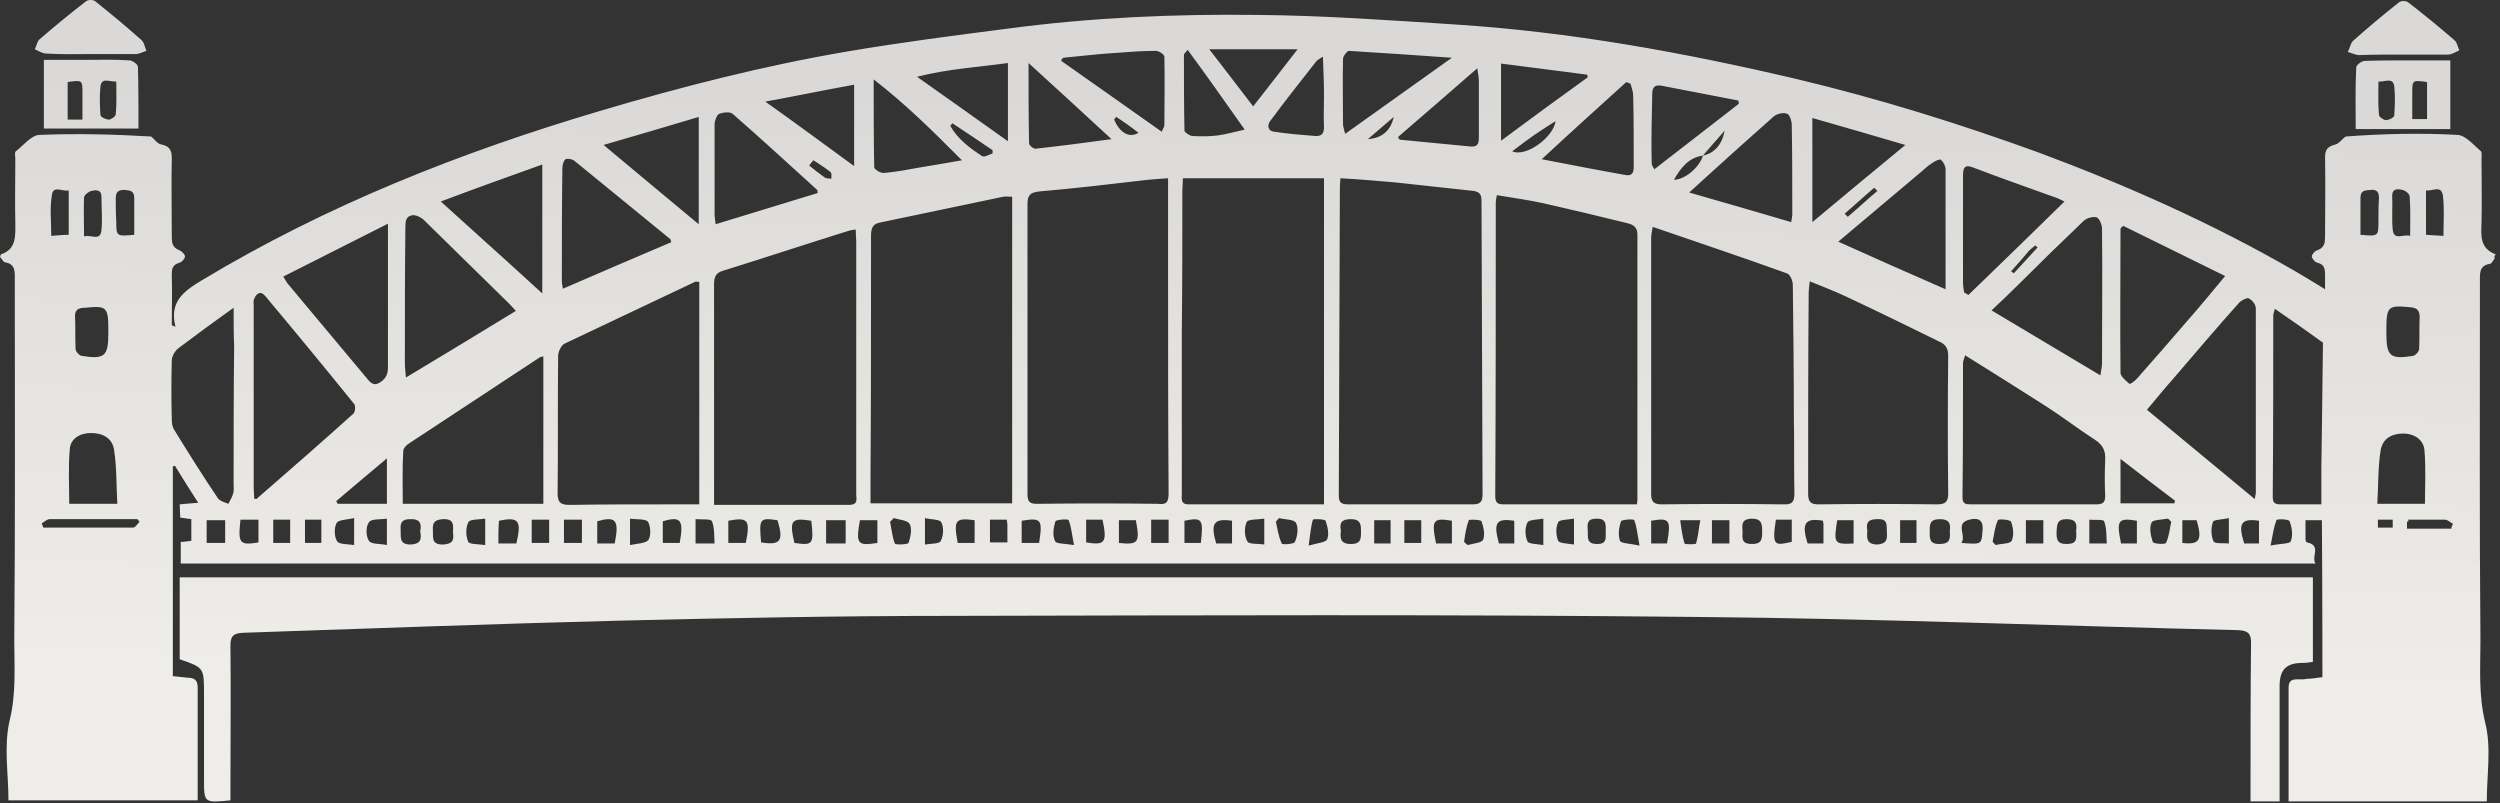 <?xml version="1.0" encoding="UTF-8"?> <svg xmlns="http://www.w3.org/2000/svg" width="473" height="152" viewBox="0 0 473 152" fill="none"><rect x="0" y="0" width="473" height="152" fill="#333333" stroke="none"/><path d="M435.7 125.425C432.6 125.425 431.3 126.625 431.3 129.825C431.3 136.625 431.3 143.425 431.3 150.225C431.3 150.625 431.3 151.025 431.3 151.625C429.5 151.625 427.8 151.625 425.8 151.625C425.8 150.125 425.8 148.725 425.8 147.225C425.8 138.725 425.8 130.125 425.9 121.625C425.9 119.825 425.3 119.325 423.5 119.225C389.3 118.425 355.2 117.025 321 116.725C273.8 116.225 226.6 116.425 179.4 116.525C158.7 116.525 138 116.925 117.3 117.425C93.5 118.025 69.7 118.925 45.9 119.725C44.2 119.825 43.6 120.325 43.6 122.125C43.7 131.025 43.6 140.025 43.6 148.925C43.6 149.725 43.6 150.525 43.6 151.425C38.6 151.925 38.6 151.925 38.6 147.425C38.6 142.025 38.6 136.725 38.6 131.325C38.6 126.325 38.6 126.325 34 124.725C34 119.625 34 114.525 34 109.225C168.5 109.225 303 109.225 437.6 109.225C437.6 114.425 437.6 119.725 437.6 125.225C437 125.325 436.3 125.425 435.7 125.425ZM26.1 12.625C26.2 16.425 26.2 20.325 26.2 24.325C20.1 24.325 14.3 24.325 8.3 24.325C8.3 20.025 8.3 15.825 8.3 11.325C11 11.325 13.7 11.325 16.3 11.325C19 11.325 21.8 11.225 24.5 11.425C25.1 11.425 26.1 12.225 26.1 12.625ZM15.6 17.725C15.6 15.125 15.6 15.125 12.8 15.525C12.8 17.925 12.8 20.225 12.8 22.625C13.8 22.625 14.6 22.625 15.6 22.625C15.6 20.925 15.6 19.325 15.6 17.725ZM22 15.425C20.7 15.525 19.2 14.525 19 16.425C18.8 18.225 18.9 20.025 19 21.725C19 22.125 20 22.625 20.6 22.625C21 22.625 21.9 22.025 21.9 21.625C22.1 19.625 22 17.625 22 15.425ZM17.5 10.225C20.2 10.225 23 10.225 25.7 10.225C26.4 10.225 27 9.825 27.7 9.625C27.4 8.925 27.3 8.025 26.7 7.525C23.9 5.025 21 2.625 18 0.225C17.6 -0.075 16.7 -0.075 16.3 0.225C13.3 2.525 10.4 4.925 7.5 7.425C7 7.825 6.9 8.725 6.6 9.325C7.3 9.625 8 10.125 8.7 10.125C11.7 10.325 14.6 10.225 17.5 10.225ZM472 48.925C471.7 49.225 471.5 49.825 471.1 49.925C469 50.225 469.2 51.825 469.2 53.325C469.2 75.925 469.1 98.625 469.3 121.225C469.3 126.325 468.9 131.425 470.2 136.725C471.4 141.425 470.5 146.625 470.5 151.625H458.5C450 151.625 441.6 151.625 433 151.625C433 144.225 433 137.125 433 130.125C433 129.025 433.4 128.525 434.6 128.525C435 128.525 435.5 128.525 435.9 128.525C436.1 128.525 436.3 128.425 436.6 128.425C437.5 128.425 438.3 128.225 439.4 128.125C439.4 128.125 439.4 110.225 439.3 98.425H436.2C436.2 99.525 436.2 100.725 436.2 101.925C436.2 102.225 436.3 102.625 436.5 102.625C439.3 103.225 437.2 105.325 438.1 106.625H34.2V102.525C34.8 102.525 35.4 102.425 36.2 102.325V98.225C35.6 98.125 34.9 98.025 34.1 97.925C34.1 97.125 34 96.325 34 95.425C35.1 95.325 36.1 95.225 37.5 95.125C35.9 92.625 34.5 90.425 33.1 88.125C33 88.125 32.9 88.225 32.7 88.225V127.925C33.8 128.025 34.6 128.125 35.5 128.225C36.7 128.225 37.4 128.625 37.4 130.025C37.4 137.125 37.4 144.125 37.4 151.425H1.6C1.6 146.425 0.7 141.225 1.8 136.425C3.1 131.225 2.7 126.125 2.7 120.925C2.9 98.325 2.8 75.625 2.8 53.025C2.8 51.525 3 49.925 0.9 49.625C0.6 49.525 0.3 48.925 0 48.625C0.1 48.425 0.1 48.125 0.2 48.125C3.1 47.125 2.9 44.725 2.9 42.225C2.8 38.125 2.9 34.125 2.9 30.025C2.9 29.525 2.7 28.825 3 28.625C4.4 27.525 5.9 25.625 7.4 25.525C14.5 25.225 21.7 25.425 28.6 25.825C29.2 26.325 29.8 27.225 30.5 27.325C31.9 27.625 32.5 28.225 32.5 29.825C32.4 34.725 32.5 39.725 32.5 44.725C32.5 45.925 32.6 46.825 33.9 47.325C34.4 47.525 35 48.125 35 48.525C35 48.925 34.4 49.625 33.9 49.725C32.6 50.125 32.5 50.925 32.5 52.025C32.6 55.225 32.5 58.325 32.5 61.525C32.7 61.625 32.9 61.725 33.2 61.825C32 57.125 34.7 55.125 38.2 53.025C61.8 38.825 87.1 28.825 113.4 21.025C128.9 16.425 144.5 12.425 160.4 9.725C170.4 8.025 180.5 6.725 190.6 5.425C206.3 3.325 222.1 2.625 237.9 2.825C250.3 2.925 262.8 3.825 275.2 4.625C297.1 6.025 318.5 9.925 339.8 14.925C355.4 18.625 370.8 23.425 385.9 28.925C402.5 35.125 418.7 42.325 434.1 51.225C436 52.325 437.8 53.425 439.9 54.725C439.9 53.425 439.9 52.425 439.9 52.025C439.9 50.925 439.8 50.025 438.5 49.725C438 49.625 437.4 48.925 437.4 48.525C437.4 48.125 438 47.425 438.5 47.325C439.8 46.825 439.9 45.925 439.9 44.725C439.9 39.725 440 34.825 439.9 29.825C439.9 28.225 440.4 27.725 441.9 27.325C442.6 27.125 443.1 26.325 443.8 25.825C450.7 25.325 457.8 25.125 465 25.525C466.5 25.625 468 27.425 469.4 28.625C469.6 28.825 469.5 29.525 469.5 30.025C469.5 34.125 469.6 38.125 469.5 42.225C469.4 44.625 469.2 47.025 472.2 48.125C471.9 48.425 471.9 48.725 472 48.925ZM21.9 37.525C21.9 38.925 21.9 40.425 22 41.825C22 44.725 22 44.725 25.4 44.425C25.4 42.025 25.4 39.725 25.4 37.425C25.4 36.025 24.5 36.025 23.5 35.925C22.2 35.925 21.9 36.525 21.9 37.525ZM15.9 44.725C17.3 44.325 19 45.725 19.2 43.525C19.4 41.425 19.2 39.325 19.2 37.225C19.2 35.825 18.1 35.925 17.3 36.125C16.8 36.225 16 36.825 15.9 37.325C15.8 39.525 15.9 41.925 15.9 44.725ZM14.2 60.025C14.3 62.025 14.2 64.025 14.3 66.025C14.3 66.525 15 67.225 15.4 67.325C19.8 68.025 20.5 67.425 20.5 63.025V62.825C20.5 58.025 20.3 57.825 16.1 58.225C14.7 58.225 14.1 58.725 14.2 60.025ZM13.1 95.325H22.2C22 91.925 22.1 88.525 21.6 85.225C21.3 82.925 19.5 81.925 17.2 81.925C15.1 81.925 13.3 83.025 13.2 85.025C12.9 88.525 13.1 91.925 13.1 95.325ZM9.7 44.625C11 44.525 12 44.425 13 44.425V36.025C11.8 36.325 10 34.925 9.8 37.025C9.4 39.525 9.7 42.025 9.7 44.625ZM26.4 98.725C26.3 98.525 26.1 98.425 26 98.225C20.5 98.225 14.9 98.225 9.4 98.225C8.9 98.225 8.4 98.725 7.9 99.025C8 99.325 8.1 99.525 8.2 99.825C13.9 99.825 19.5 99.825 25.2 99.825C25.6 99.825 26 99.125 26.4 98.725ZM335.6 22.025C331.4 25.725 327.2 29.525 323 33.325C322 34.225 321 35.125 319.6 36.425C326.2 38.325 332.5 40.125 338.9 42.025C339 41.325 339.1 40.925 339.1 40.525C339.1 34.925 339.1 29.225 339 23.625C339 22.925 338.6 21.625 338.1 21.525C337.4 21.225 336.2 21.525 335.6 22.025ZM322.2 29.425C322.3 29.425 322.3 29.425 322.2 29.425C324.3 29.025 325.8 27.425 326.3 24.725C324.7 26.525 323.5 27.925 322.2 29.425C322.3 29.325 322.2 29.325 322.2 29.425C319.5 29.825 318 31.725 316.7 34.025C319 33.925 321.6 31.525 322.2 29.425ZM312.5 30.925C312.5 31.225 312.7 31.525 313 32.025C318.4 27.825 323.7 23.725 329 19.625C329 19.425 328.9 19.225 328.9 19.025C324.1 18.125 319.2 17.125 314.4 16.225C312.9 15.925 312.6 16.725 312.6 17.925C312.5 22.225 312.4 26.625 312.5 30.925ZM307.7 15.525C302.5 20.225 297.3 24.925 291.7 30.125C297.4 31.225 302.5 32.225 307.6 33.125C308.9 33.325 309.1 32.525 309.1 31.525C309.1 27.025 309.1 22.625 309 18.125C309 17.325 308.7 16.625 308.5 15.825C308.2 15.725 307.9 15.625 307.7 15.525ZM294.3 22.925C292.9 23.825 291.6 24.625 290.3 25.525C289 26.425 287.7 27.425 286.1 28.625C288.8 29.825 294 25.825 294.3 22.925ZM284 26.625C289.8 22.325 295.1 18.425 300.4 14.625C300.4 14.425 300.3 14.325 300.3 14.125C294.9 13.425 289.5 12.725 284 12.025V26.625ZM264.5 25.925C264.6 26.125 264.7 26.225 264.8 26.425C269.3 26.825 273.8 27.325 278.3 27.725C279.8 27.825 279.8 26.825 279.8 25.825C279.8 22.325 279.8 18.825 279.8 15.325C279.8 14.725 279.7 14.225 279.5 12.925C274.2 17.525 269.4 21.725 264.5 25.925ZM254.1 23.525C254.1 23.925 254.3 24.425 254.5 25.325C261.2 20.525 267.7 15.925 274.7 10.925C267.8 10.425 261.5 10.025 255.2 9.625C254.9 9.625 254.1 10.625 254.1 11.125C254 15.225 254.1 19.325 254.1 23.525ZM258.8 26.325C261.5 26.125 263.1 24.725 263.7 22.125C262 23.625 260.5 24.825 258.8 26.325ZM249.1 11.525C246.1 15.325 243.2 19.025 240.3 22.925C239.7 23.725 239.9 24.825 241.1 24.925C243.7 25.325 246.2 25.525 248.8 25.725C250.1 25.825 250.5 25.225 250.5 24.025C250.4 22.125 250.5 20.225 250.5 18.225C250.5 15.825 250.4 13.525 250.3 10.725C249.5 11.225 249.3 11.325 249.1 11.525ZM228.8 9.325C231.7 13.125 234.3 16.425 237.1 20.125C239.9 16.525 242.6 13.125 245.5 9.325H228.8ZM224.1 24.725C224.1 25.025 225 25.625 225.5 25.725C227.1 25.825 228.8 25.825 230.4 25.625C231.9 25.425 233.3 25.025 235.5 24.525C231.7 19.125 228.3 14.325 224.7 9.425C224.3 10.025 224 10.125 224 10.325C224 15.125 224 19.925 224.1 24.725ZM200.8 11.525C207.1 15.925 213.4 20.425 219.8 24.925C220 24.325 220.3 24.025 220.3 23.725C220.3 19.425 220.4 15.025 220.3 10.725C220.3 10.325 219.3 9.625 218.7 9.625C216.1 9.625 213.5 9.825 210.9 10.025C207.6 10.225 204.4 10.625 201.2 10.925C200.9 11.125 200.8 11.325 200.8 11.525ZM211.2 22.125C211.1 22.225 210.9 22.425 210.8 22.625C211.8 25.025 213.6 26.225 215.4 25.125C214 24.025 212.6 23.025 211.2 22.125ZM194.7 27.125C194.7 27.525 195.6 28.225 196 28.125C200.6 27.625 205.2 27.025 210.3 26.325C205.1 21.525 200.1 16.925 194.6 11.925C194.6 17.425 194.6 22.325 194.7 27.125ZM173.5 14.525C179.5 18.725 184.9 22.625 190.7 26.725V11.925C184.9 12.725 179.4 13.025 173.5 14.525ZM180.2 23.325C180.1 23.525 179.9 23.625 179.8 23.825C181.2 26.325 183.5 28.025 185.8 29.525C186.2 29.825 187.2 29.225 187.8 29.025C187.8 28.825 187.8 28.625 187.8 28.425C185.3 26.725 182.8 25.025 180.2 23.325ZM165.4 31.625C165.4 32.025 166.6 32.825 167.3 32.725C169.5 32.525 171.6 32.125 173.8 31.725C176.4 31.325 179 30.825 182 30.325C176.5 24.825 171.5 19.825 165.3 15.025C165.3 21.125 165.3 26.425 165.4 31.625ZM144.8 19.225C150.7 23.425 156 27.325 161.6 31.425V16.025C156.1 17.025 150.8 18.125 144.8 19.225ZM157.1 32.525C156.1 31.725 155 31.025 153.9 30.325C153.6 30.625 153.3 31.025 153.1 31.325C154.1 32.125 155.1 32.925 156.1 33.625C156.4 33.825 156.9 33.725 157.3 33.825C157.3 33.325 157.4 32.725 157.1 32.525ZM135.2 40.525C135.2 41.025 135.3 41.525 135.4 42.425C142 40.425 148.4 38.425 154.7 36.525C154.6 36.025 154.7 35.925 154.6 35.925C149.3 31.125 144 26.225 138.6 21.525C138.1 21.125 136.9 21.225 136.1 21.525C135.6 21.725 135.3 22.725 135.2 23.325C135.2 29.025 135.2 34.725 135.2 40.525ZM114.2 27.425C120.4 32.625 126.2 37.425 132.2 42.425V22.125C126.2 23.925 120.4 25.625 114.2 27.425ZM106.3 53.125C106.3 53.625 106.4 54.025 106.5 54.625C113.4 51.625 120.2 48.725 127 45.825C126.9 45.525 126.9 45.325 126.8 45.225C120.8 40.325 114.8 35.425 108.8 30.525C108.4 30.125 107.4 29.925 107 30.125C106.6 30.425 106.4 31.225 106.4 31.825C106.3 39.025 106.3 46.025 106.3 53.125ZM83.4 38.125C90 44.125 96.2 49.625 102.6 55.525V31.125C96.2 33.425 90 35.625 83.4 38.125ZM76.6 68.725C76.6 69.425 76.7 70.125 76.8 71.425C84 67.125 90.7 63.025 97.6 58.825C97 58.125 96.5 57.625 96.1 57.225C90.8 52.025 85.5 46.825 80.2 41.625C79.7 41.125 78.7 40.625 78 40.725C76.7 40.925 76.7 42.025 76.7 43.125C76.6 51.625 76.6 60.225 76.6 68.725ZM76.2 95.325H102.8V67.425C102.4 67.525 102.2 67.525 102.1 67.625C93.8 73.125 85.5 78.525 77.2 84.025C76.8 84.325 76.3 84.825 76.3 85.325C76.1 88.625 76.2 91.925 76.2 95.325ZM48 58.125C48 69.525 48 80.925 48 92.425C48 93.125 48.1 93.725 48.1 94.325C48.4 94.425 48.5 94.425 48.5 94.425C54.7 89.025 60.8 83.725 66.9 78.225C67.2 77.925 67.3 76.725 67 76.425C61.5 69.625 55.9 62.825 50.2 56.025C49.3 54.925 48.5 55.525 48.1 56.525C47.9 56.925 48 57.525 48 58.125ZM42.6 98.425H39.1V102.725H42.6V98.425ZM44.2 58.225C40.3 61.025 37 63.425 33.7 65.925C33.1 66.425 32.5 67.425 32.5 68.225C32.4 71.925 32.4 75.625 32.5 79.325C32.5 80.025 32.6 80.725 32.9 81.225C35.6 85.625 38.3 89.925 41.2 94.225C41.6 94.825 42.5 95.025 43.2 95.325C43.5 94.725 43.9 94.125 44.1 93.425C44.3 92.825 44.2 92.225 44.2 91.625C44.2 82.925 44.2 74.125 44.3 65.425C44.2 63.225 44.2 61.025 44.2 58.225ZM48.9 98.325H45.5C45 102.825 45.3 103.225 48.9 102.625V98.325ZM54.9 98.325H51.7V102.725H54.9V98.325ZM60.8 98.325H57.7V102.725H60.8V98.325ZM67 98.025C65.7 98.325 64.1 98.325 63.7 98.925C63.2 99.825 63.2 101.525 63.8 102.425C64.2 103.025 65.8 102.925 67 103.125V98.025ZM73.2 98.125C71.9 98.325 70.2 98.125 69.8 98.825C69.2 99.625 69.2 101.425 69.8 102.325C70.3 103.025 71.9 102.825 73.2 103.125V98.125ZM73.2 86.725C69.7 89.625 66.7 92.225 63.6 94.825C63.7 95.025 63.8 95.125 63.9 95.325H73.2V86.725ZM73.4 69.425C73.4 61.525 73.4 53.625 73.4 45.725V42.325C66.5 45.825 60.1 49.025 53.6 52.325C54 53.025 54.2 53.325 54.4 53.625C59.5 59.725 64.6 65.825 69.7 71.925C70.5 72.825 71.1 72.925 72.1 72.225C73.2 71.425 73.4 70.525 73.4 69.425ZM79.5 100.525C79.8 99.125 79.5 98.125 77.6 98.225C76.1 98.225 75.7 98.825 75.8 100.225C75.9 101.525 75.4 103.025 77.7 103.025C79.6 102.925 79.8 102.025 79.5 100.525ZM85.7 100.725C85.8 99.325 85.9 98.125 83.8 98.225C82.2 98.325 81.8 98.925 81.9 100.325C82 101.625 81.5 103.025 83.8 103.025C85.8 102.925 85.9 102.025 85.7 100.725ZM91.8 98.125C90.5 98.325 88.8 98.225 88.6 98.825C88.1 99.825 88.1 101.425 88.6 102.525C88.9 103.025 90.6 102.925 91.8 103.125V98.125ZM94.4 98.525C94.4 99.125 94.3 99.825 94.3 100.525C94.3 101.225 94.3 102.025 94.3 102.825H97.7C98.7 98.525 98.2 97.725 94.4 98.525ZM103.9 98.325H100.6V102.725H103.9V98.325ZM110.1 98.325H106.7V102.725H110.1V98.325ZM113 98.625V102.825H116.3C117.2 98.325 116.5 97.625 113 98.625ZM126.3 95.425H132.3V53.325C131.9 53.325 131.6 53.225 131.5 53.325C123.3 57.225 115 61.125 106.8 65.025C106.2 65.325 105.6 66.525 105.6 67.325C105.5 76.025 105.6 84.625 105.5 93.325C105.5 95.125 106.1 95.525 107.8 95.525C113.9 95.425 120.1 95.425 126.3 95.425ZM122.6 98.725C122.1 98.125 120.5 98.325 119.2 98.125V103.125C120.6 102.825 122.2 102.825 122.7 102.125C123.2 101.325 123.1 99.525 122.6 98.725ZM125.4 98.625V102.725H128.6C129.4 98.325 128.8 97.625 125.4 98.625ZM135.2 102.825C135.1 101.325 135.2 99.825 134.7 98.625C134.5 98.125 132.8 98.325 131.6 98.225V102.825H135.2ZM137.8 98.525V102.725H141.1C142 98.325 141.5 97.825 137.8 98.525ZM147.1 98.425C143.7 97.925 143.6 98.125 144 102.625C147.7 103.225 148.3 102.325 147.1 98.425ZM153.5 98.525C149.7 97.925 149.3 98.425 150.3 102.725C153.8 103.225 154 103.025 153.5 98.525ZM160 98.425H156.3V102.825H160V98.425ZM162 93.525C162 77.625 162 61.625 162 45.725C162 45.025 161.9 44.325 161.9 43.425C161.3 43.525 161 43.525 160.7 43.625C152.7 46.125 144.8 48.725 136.8 51.225C135.4 51.625 135.1 52.425 135.1 53.825C135.1 66.825 135.1 79.825 135.1 92.825V95.525C143.9 95.525 152.4 95.525 160.8 95.525C162.4 95.425 162 94.425 162 93.525ZM166 98.425H162.7C161.9 102.925 162.2 103.325 166 102.725V98.425ZM172.1 99.125C171.7 98.425 170.1 98.325 169.1 98.025C168.9 98.225 168.6 98.525 168.4 98.725C168.7 100.125 168.8 101.525 169.3 102.825C169.4 103.125 171.7 103.025 171.9 102.725C172.3 101.525 172.6 100.025 172.1 99.125ZM178.1 98.825C177.8 98.225 176.2 98.325 175 98.025V103.025C176.2 102.825 177.8 102.925 178 102.325C178.5 101.425 178.6 99.825 178.1 98.825ZM184.4 98.425C180.7 97.925 180.4 98.425 181.2 102.725H184.4V98.425ZM190.6 99.225C190.6 98.925 190.5 98.725 190.5 98.325H187.3V102.625H190.6C190.6 101.425 190.6 100.325 190.6 99.225ZM191.5 37.225C190.7 37.225 190.2 37.125 189.8 37.225C182 38.825 174.2 40.525 166.4 42.125C164.9 42.425 164.8 43.525 164.8 44.725C164.8 60.025 164.8 75.225 164.7 90.525C164.7 92.125 164.7 93.625 164.7 95.225H191.5V37.225ZM193.3 98.525V102.725H196.6C197.3 98.225 197 97.925 193.3 98.525ZM203.2 103.125C202.8 101.125 202.7 99.725 202.2 98.425C202.1 98.125 199.8 98.325 199.7 98.625C199.3 99.825 199.1 101.325 199.6 102.325C199.7 102.925 201.5 102.825 203.2 103.125ZM208.6 98.325H205.5V102.625C209.1 103.225 209.5 102.625 208.6 98.325ZM214.9 98.425H211.7V102.725C215.4 103.125 215.7 102.625 214.9 98.425ZM221.1 98.325H217.8V102.725H221.1V98.325ZM221.1 93.325C221 79.225 221 65.125 221 51.025C221 45.425 221 39.725 221 33.725C219.4 33.825 218.2 33.925 217.1 34.025C210.3 34.825 203.5 35.625 196.6 36.225C194.9 36.425 194.4 36.925 194.4 38.625C194.4 56.925 194.4 75.225 194.4 93.425C194.4 94.825 194.7 95.325 196.2 95.325C203.8 95.225 211.5 95.225 219.1 95.325C220.7 95.525 221.1 95.025 221.1 93.325ZM224.9 95.425C233.4 95.425 241.8 95.425 250.5 95.425V33.725H223.8C223.8 34.725 223.7 35.325 223.7 36.025C223.7 44.925 223.7 53.725 223.6 62.625C223.6 72.825 223.6 83.125 223.6 93.325C223.6 94.325 223.3 95.425 224.9 95.425ZM224.1 98.525V102.725H227.2C227.7 98.225 227.5 97.825 224.1 98.525ZM233.1 98.525C229.6 98.025 229 99.025 230.1 102.825H233.1V98.525ZM239.2 98.125C237.9 98.325 236.2 98.225 235.9 98.725C235.4 99.725 235.4 101.425 236 102.425C236.3 103.025 238 102.825 239.2 103.025V98.125ZM245.2 98.925C244.8 98.225 243.1 98.325 242 98.025C241.8 98.225 241.6 98.425 241.4 98.725C241.7 100.125 241.9 101.525 242.5 102.825C242.6 103.125 244.9 102.925 245 102.525C245.5 101.425 245.7 99.825 245.2 98.925ZM250.8 98.525C250.7 98.225 248.5 98.125 248.4 98.325C248 99.625 247.9 101.125 247.6 103.225C249.3 102.725 250.9 102.625 251.1 102.025C251.5 101.125 251.2 99.625 250.8 98.525ZM253.3 93.725C253.3 95.125 253.8 95.425 255.1 95.425C262.9 95.425 270.8 95.425 278.6 95.425C280 95.425 280.5 95.025 280.5 93.525C280.4 75.025 280.4 56.525 280.3 38.025C280.3 36.825 280 36.325 278.8 36.125C273.9 35.625 269 35.025 264.1 34.525C260.7 34.225 257.3 33.925 253.6 33.725C253.5 34.825 253.5 35.625 253.5 36.325C253.4 55.525 253.4 74.625 253.3 93.725ZM257.5 100.625C257.5 99.325 257.5 98.225 255.6 98.225C253.8 98.225 253.4 98.925 253.7 100.425C253.5 101.825 253.6 102.925 255.6 102.925C257.5 102.925 257.5 101.925 257.5 100.625ZM263.1 98.425H260V102.825H263.1V98.425ZM268.9 98.425H265.7V102.725H268.9V98.425ZM274.7 98.525C271.1 97.925 270.8 98.425 271.7 102.825H274.7V98.525ZM280.3 98.625C280.2 98.325 278 98.225 277.9 98.425C277.4 99.725 277.2 101.125 277 102.525C277.2 102.725 277.4 102.925 277.7 103.125C278.7 102.825 280.3 102.725 280.6 102.125C281 101.125 280.7 99.725 280.3 98.625ZM286.5 98.525C283.1 98.025 282.5 98.825 283.6 102.825H286.5V98.525ZM292 98.125C290.9 98.325 289.3 98.325 289 98.825C288.5 99.825 288.5 101.325 289 102.425C289.2 102.925 290.8 102.925 292 103.125V98.125ZM297.8 98.125C296.6 98.325 295 98.325 294.8 98.825C294.3 99.825 294.4 101.325 294.8 102.325C295.1 102.825 296.6 102.825 297.8 103.025V98.125ZM299.7 95.425H309.7C309.8 94.825 309.8 94.625 309.8 94.325C309.8 77.725 309.8 61.025 309.8 44.425C309.8 43.025 309.1 42.525 307.9 42.225C302.6 40.925 297.2 39.625 291.9 38.425C289.1 37.825 286.2 37.425 283.2 36.925C283.1 37.625 283 37.925 283 38.225C283 56.825 283 75.325 282.9 93.925C282.9 95.425 283.7 95.425 284.7 95.425C289.8 95.425 294.7 95.425 299.7 95.425ZM303.8 100.925C303.8 99.425 304.1 98.125 302.1 98.125C300.3 98.125 300.3 99.025 300.4 100.325C300.5 101.525 300 102.925 302.2 102.925C304 102.925 303.8 101.825 303.8 100.925ZM310.2 103.225C309.8 101.125 309.7 99.725 309.2 98.425C309.1 98.125 306.8 98.325 306.7 98.625C306.3 99.725 306.1 101.225 306.5 102.325C306.7 102.825 308.4 102.825 310.2 103.225ZM312.4 98.525V102.825H315.4C316.2 98.325 315.9 97.925 312.4 98.525ZM321.7 98.425H317.9C318.1 100.025 318.3 101.425 318.7 102.825C318.8 103.025 320.9 103.025 320.9 102.825C321.3 101.425 321.4 99.925 321.7 98.425ZM327.2 98.425H323.9V102.825H327.2V98.425ZM333.4 100.625C333.4 99.225 333.4 98.125 331.4 98.125C329.4 98.225 329.6 99.325 329.7 100.725C329.6 102.025 329.6 102.925 331.5 102.925C333.3 102.925 333.4 102.025 333.4 100.625ZM339 98.325H336C335.2 103.425 335.8 103.225 339 102.525V98.325ZM339.5 93.325C339.4 88.625 339.5 84.025 339.4 79.325C339.4 70.825 339.3 62.425 339.2 53.925C339.2 53.125 338.7 51.925 338.1 51.725C329.8 48.725 321.4 45.925 312.7 42.925C312.5 44.025 312.4 44.425 312.4 44.925C312.4 61.125 312.4 77.325 312.4 93.525C312.4 95.125 313.1 95.425 314.5 95.425C322.1 95.325 329.8 95.325 337.4 95.425C339.2 95.525 339.5 94.825 339.5 93.325ZM459 44.425C460 44.525 461 44.525 462.3 44.625C462.3 41.925 462.5 39.525 462.2 37.025C461.9 34.925 460.2 36.225 459 36.025V44.425ZM452.7 43.425C452.9 45.625 454.7 44.225 456 44.625C456 41.825 456.1 39.525 455.9 37.125C455.9 36.725 455.1 36.025 454.5 35.925C453.7 35.725 452.6 35.625 452.6 37.025C452.7 39.225 452.5 41.425 452.7 43.425ZM451.5 62.825V63.025C451.5 67.425 452.2 68.025 456.6 67.325C457 67.225 457.7 66.525 457.7 66.025C457.8 64.025 457.7 62.025 457.8 60.025C457.8 58.725 457.3 58.225 456 58.125C451.7 57.725 451.5 57.925 451.5 62.825ZM450.4 85.325C449.9 88.525 450 91.725 449.8 95.025V95.325H455.2H458.8C458.8 91.925 459 88.525 458.7 85.125C458.5 83.125 456.7 82.025 454.7 82.025C452.5 82.025 450.7 83.025 450.4 85.325ZM452.7 98.325H449.9V99.825C450.8 99.825 451.8 99.825 452.7 99.825V98.325ZM446.6 37.425C446.6 39.725 446.6 42.025 446.6 44.425C450 44.725 450 44.725 450 41.825C450 40.425 450 38.925 450.1 37.525C450.1 36.425 449.8 35.825 448.6 35.925C447.4 36.025 446.6 36.025 446.6 37.425ZM423.6 57.325C419.4 62.025 415.3 66.825 411.2 71.625C409.5 73.525 407.9 75.525 406.2 77.525C413.1 83.225 419.7 88.725 426.6 94.425C426.7 93.725 426.8 93.525 426.8 93.225C426.8 81.625 426.8 70.025 426.8 58.325C426.8 57.625 426.1 56.725 425.4 56.425C425.1 56.325 424 56.825 423.6 57.325ZM401.2 70.525C401.2 71.225 402.2 72.025 402.9 72.625C403.1 72.725 404.1 71.925 404.5 71.425C407.7 67.825 410.8 64.225 414 60.525C416.3 57.925 418.5 55.225 421 52.225C414.3 48.925 408 45.825 401.7 42.725C401.3 43.125 401.2 43.225 401.2 43.225C401.2 52.425 401.1 61.425 401.2 70.525ZM394.2 41.825C390 45.825 385.9 49.825 381.8 53.925C380.2 55.525 378.6 57.025 376.8 58.725C383.8 62.925 390.5 66.925 397.4 71.025C397.5 70.125 397.7 69.525 397.7 68.825C397.7 60.325 397.8 51.825 397.7 43.225C397.7 42.525 397.2 41.325 396.7 41.125C396 40.925 394.8 41.225 394.2 41.825ZM381 51.725C382.5 50.125 384 48.425 385.5 46.825C385.4 46.725 385.2 46.525 385.1 46.425C384.7 46.725 384.3 47.025 383.9 47.425C382.8 48.725 381.7 50.025 380.5 51.325C380.8 51.525 380.9 51.625 381 51.725ZM371.4 33.325C371.4 40.025 371.4 46.625 371.4 53.325C371.4 54.025 371.5 54.625 371.6 55.325C371.9 55.525 372.2 55.625 372.4 55.825C378.4 50.025 384.4 44.225 390.6 38.125C389.8 37.725 389.2 37.425 388.5 37.225C383.5 35.425 378.4 33.625 373.4 31.725C371.7 31.025 371.4 31.725 371.4 33.325ZM371.3 94.125C371.3 95.325 371.9 95.425 372.9 95.425C380.8 95.425 388.7 95.425 396.6 95.425C397.9 95.425 398.3 95.025 398.3 93.825C398.2 91.525 398.2 89.325 398.3 87.025C398.4 85.325 397.9 84.225 396.4 83.225C393.3 81.225 390.3 78.925 387.2 76.925C382.2 73.725 377.1 70.525 371.8 67.225C371.5 68.125 371.4 68.425 371.4 68.725C371.4 77.225 371.4 85.725 371.3 94.125ZM363 32.925C358 37.125 353 41.325 347.8 45.725C354.7 48.825 361.2 51.725 368.1 54.725V42.125C368.1 38.725 368.1 35.425 368.1 32.025C368.1 31.425 367.7 30.625 367.2 30.225C367 30.025 366 30.525 365.6 30.825C364.6 31.425 363.9 32.225 363 32.925ZM349.6 41.025C351.5 39.425 353.3 37.725 355.2 36.125C355 35.925 354.8 35.725 354.6 35.525C352.7 37.125 350.9 38.825 349 40.425C349.2 40.625 349.4 40.825 349.6 41.025ZM342.9 42.025C348.9 37.025 354.4 32.425 360.5 27.425C354.4 25.625 348.8 24.025 342.9 22.325V42.025ZM342.1 93.425C342.1 95.125 342.7 95.425 344.2 95.425C351.6 95.325 359 95.325 366.5 95.425C368.2 95.425 368.6 94.825 368.6 93.325C368.5 84.625 368.5 76.025 368.6 67.325C368.6 65.925 368.1 65.125 366.9 64.625C361 61.725 355.1 58.825 349.1 56.025C347 55.025 344.8 54.225 342.4 53.225C342.3 54.325 342.2 54.825 342.2 55.325C342.1 68.025 342.1 80.725 342.1 93.425ZM345 99.225C345 98.925 344.9 98.725 344.9 98.525C341.5 97.925 340.8 99.025 342 102.825H345C345 101.425 345 100.325 345 99.225ZM350.7 98.425H347.6C346.9 102.825 347 103.025 350.7 102.825V98.425ZM357 100.725C356.9 99.425 357.3 98.125 355.2 98.225C353.5 98.225 353 98.825 353.3 100.425C353.2 101.825 353.1 102.925 355.1 103.025C356.9 102.925 357.1 102.125 357 100.725ZM362.6 98.425H359.5V102.725H362.6V98.425ZM368.9 100.525C369.1 99.025 368.8 98.225 367 98.225C365.1 98.225 365.1 99.225 365.1 100.525C365.1 101.825 365 102.925 366.9 102.925C369 102.925 369 101.925 368.9 100.525ZM372.6 98.325C369.8 99.025 372.1 101.225 371.1 102.725C375 103.025 374.9 103.025 375.1 100.325C375.3 98.225 374.1 97.925 372.6 98.325ZM380.5 98.725C380.4 98.325 378.1 98.125 378 98.425C377.4 99.725 377.3 101.125 377 102.525C377.2 102.725 377.4 102.925 377.6 103.125C378.6 102.825 380.3 102.925 380.6 102.325C381.1 101.325 380.9 99.825 380.5 98.725ZM386.6 98.425H383.3V102.825H386.6V98.425ZM392.8 100.425C393 99.125 392.8 98.225 391 98.225C389.1 98.225 389.2 99.325 389.1 100.625C389.1 101.925 389.1 102.925 391 102.925C393 102.925 392.9 101.925 392.8 100.425ZM398.6 102.825C398.5 101.325 398.6 99.925 398.1 98.625C398 98.225 396.3 98.425 395.3 98.325V102.825H398.6ZM404.3 98.525C400.7 97.925 400.4 98.425 401.3 102.825H404.3V98.525ZM410.8 98.725C410.6 98.525 410.4 98.325 410.2 98.125C409.1 98.325 407.4 98.325 407.1 98.825C406.6 99.825 406.9 101.325 407.3 102.525C407.4 102.925 409.7 103.025 409.8 102.725C410.4 101.525 410.5 100.025 410.8 98.725ZM411.5 94.725C408.2 92.225 404.8 89.625 401.2 86.825V95.225H411.4C411.4 95.025 411.5 94.925 411.5 94.725ZM415.6 98.425H412.9V102.725C416.2 103.125 416.7 102.125 415.6 98.425ZM421.7 98.025C420.4 98.325 418.8 98.325 418.7 98.725C418.3 99.825 418.3 101.325 418.8 102.425C419 102.925 420.7 102.725 421.7 102.825V98.025ZM427.4 98.525C424 98.025 423.4 99.025 424.6 102.825H427.4V98.525ZM433.2 98.625C433.1 98.225 430.8 98.125 430.7 98.425C430.2 99.725 430 101.125 429.6 103.225C431.4 102.825 433.2 102.925 433.4 102.425C433.9 101.225 433.6 99.725 433.2 98.625ZM439.2 95.425C439.2 91.225 439.2 88.425 439.2 88.325C439.2 88.325 439.4 75.225 439.5 64.825C436.6 62.725 433.6 60.625 430.4 58.425C430.2 59.225 430.1 59.425 430.1 59.625C430.1 71.125 430.1 82.525 430 94.025C430 95.125 430.4 95.425 431.5 95.425C434 95.425 436.6 95.425 439.2 95.425ZM464.1 99.125C463.6 98.825 463.1 98.325 462.6 98.325C460.3 98.325 457.9 98.325 455.6 98.325C455.6 98.425 455.7 98.525 455.7 98.625C455.5 98.625 455.4 98.725 455.4 98.825C455.4 99.225 455.4 99.625 455.4 100.025C458.2 100.025 461 100.025 463.8 100.025C463.8 99.625 464 99.325 464.1 99.125ZM463.6 11.425C463.6 15.825 463.6 20.125 463.6 24.425C457.6 24.425 451.8 24.425 445.7 24.425C445.7 20.425 445.6 16.525 445.8 12.725C445.8 12.325 446.8 11.525 447.4 11.525C450.1 11.425 452.9 11.425 455.6 11.425C458.3 11.425 460.9 11.425 463.6 11.425ZM453 16.425C452.8 14.525 451.3 15.525 450 15.425C450 17.625 449.9 19.625 450.1 21.725C450.1 22.125 451 22.725 451.4 22.725C452 22.725 453 22.225 453 21.825C453.1 20.025 453.2 18.225 453 16.425ZM459.2 15.525C456.4 15.125 456.4 15.125 456.4 17.725C456.4 19.325 456.4 20.825 456.4 22.525C457.4 22.525 458.3 22.525 459.2 22.525C459.2 20.225 459.2 17.925 459.2 15.525ZM454.5 10.325C457.4 10.325 460.3 10.325 463.2 10.325C463.9 10.325 464.6 9.825 465.3 9.525C465 8.925 464.9 8.025 464.4 7.625C461.5 5.125 458.6 2.725 455.6 0.425C455.2 0.125 454.3 0.125 453.9 0.425C450.9 2.825 448 5.225 445.2 7.725C444.7 8.225 444.6 9.125 444.2 9.825C444.9 10.025 445.5 10.325 446.2 10.425C449 10.325 451.7 10.325 454.5 10.325Z" fill="url(#paint0_linear_1373_4)"></path><defs><linearGradient id="paint0_linear_1373_4" x1="236.1" y1="2.63162e-07" x2="234.269" y2="134.899" gradientUnits="userSpaceOnUse"><stop offset="0.133" stop-color="#DAD9D7"></stop><stop offset="0.952" stop-color="#EFEDE9"></stop></linearGradient></defs></svg> 